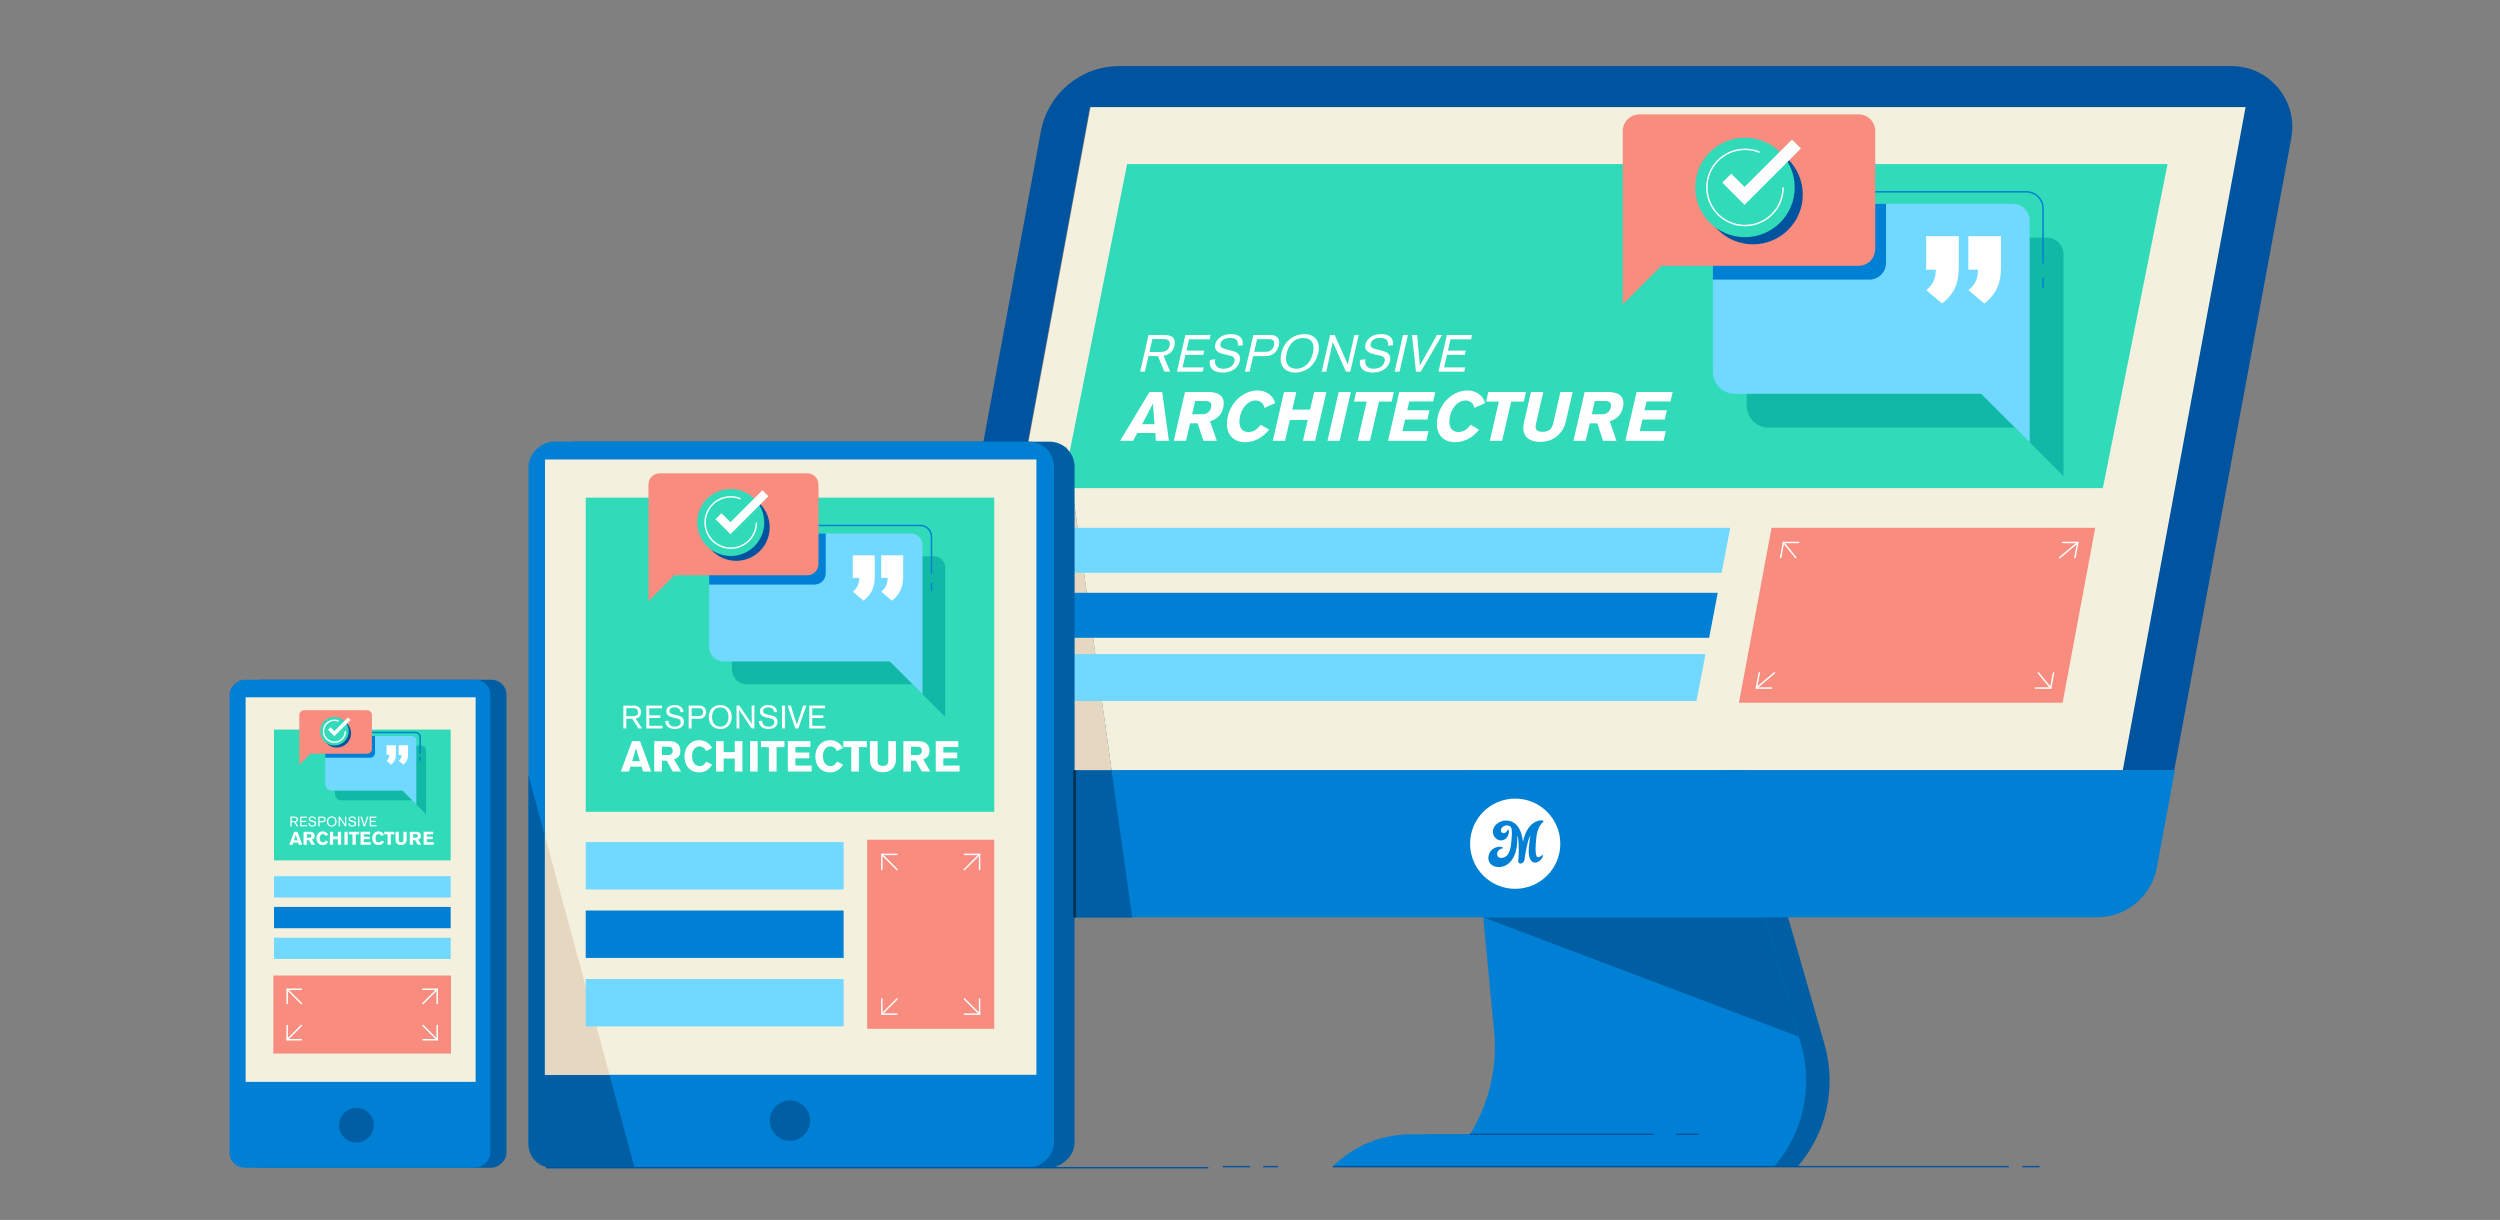 <?xml version="1.0" encoding="UTF-8"?><svg xmlns="http://www.w3.org/2000/svg" viewBox="0 0 1703 831"><rect x="0" y="0" width="1703" height="831" fill="#808080" stroke="none"/><g id="a"/><g id="b"/><g id="c"/><g id="d"/><g id="e"/><g id="f"/><g id="g"/><g id="h"/><g id="i"/><g id="j"/><g id="k"/><g id="l"/><g id="m"/><g id="n"/><g id="o"><g><g><path d="M999.49,794.7h0c24.95-23.86,37.59-57.83,34.3-92.2l-20.24-211.46-17.1-13.74h167.11l15.63,12.15,63.72,222.18c8.32,29.03,1.39,60.29-18.42,83.08h0" fill="#005ea4"/><path d="M923.83,794.7h179.54l22.98-22h-149.42c-19.92,0-39.02,7.91-53.11,22Z" fill="#005ea4"/></g><path d="M983.51,794.7h0c24.95-23.86,37.59-57.83,34.3-92.2l-20.24-211.46-17.1-13.74h167.11l15.63,12.15,63.72,222.18c8.32,29.03,1.39,60.29-18.42,83.08h0" fill="#0080d4"/><polygon points="1446.5 524.62 659.22 524.62 742.87 72.92 1530.15 72.92 1446.5 524.62" fill="#f4f0de"/><path d="M907.85,794.7h179.54l22.98-22h-149.42c-19.92,0-39.02,7.91-53.11,22Z" fill="#0080d4"/><polygon points="1010.38 624.87 1225.37 706.18 1202.05 624.87 1010.38 624.87" fill="#005ea4"/><line x1="1001.33" y1="772.7" x2="1126.36" y2="772.7" fill="none" stroke="#00539f" stroke-miterlimit="10"/><line x1="1141.48" y1="772.7" x2="1157.07" y2="772.7" fill="none" stroke="#00539f" stroke-miterlimit="10"/><path d="M1520.03,45H762.53c-26.22,0-48.71,18.71-53.48,44.49l-80.58,435.14h30.29l83.65-451.7h787.29l-83.65,451.7h35.04l79.74-430.58c4.72-25.5-14.85-49.04-40.79-49.04Z" fill="#00539f"/><path d="M660.24,624.87h768.24c20,0,37.15-14.27,40.79-33.93l12.28-66.32H628.93l-9.48,51.21c-4.72,25.5,14.85,49.04,40.79,49.04Z" fill="#0080d4"/><g><circle cx="1032.15" cy="574.74" r="30.73" fill="#fff"/><path d="M1051.1,582.17c-.69,.69-2.14,1.44-2.14,1.44-.48,.27-.98,.44-1.42,.34-2.35-.52-1.25-10.57-1.25-10.57,.31-4.6,1.11-10.29,4.87-13.44,.22-.19,.28-.29,.28-.54,0-.28-.56-.58-1.1-.59-5.64-.09-11.13,5.25-12.78,14.4-.02,.1-.15,.09-.16,0-.67-6.81-3.78-14.41-11.73-14.27-4.2,.07-8.82,3.25-8.74,7.84,.04,1.94,1.11,3.83,2.75,4.86,.98,.61,2.15,.93,3.3,.83,3.16-.27,5.36-3.81,4.79-6.81-.03-.13-.07-.26-.16-.36-.07-.08-.18-.13-.29-.14-.19,0-.28,.14-.36,.27-.61,1.04-1.31,2.08-2.66,2.08-.71,0-1.35-.23-1.67-.9-.24-.51-.24-1.1-.1-1.65,.59-2.27,3.85-3.4,5.84-2.23,.71,.42,1.15,1.19,1.33,1.99,.03,.13,.05,.26,.07,.39,.16,1.04,.1,2.14,.09,3.2,0,.87-.08,2.29-.17,3.16-.23,2.23-.23,3.74-.74,6.1-.76,3.51-2.6,7.18-6.78,6.83-.81-.07-1.55-.51-1.96-1.21-1.28-2.21,.83-4.88,2.88-5.14,.28-.04,.64-.1,.66-.42,0-.13-.06-.26-.16-.34-.45-.37-1.04-.46-1.6-.49-1.9-.09-3.82,.54-5.3,1.73-1.48,1.19-2.39,2.8-2.71,4.67-.28,1.62-.03,3.37,.93,4.71,.78,1.09,1.97,1.85,3.24,2.28,2.63,.9,5.63,.45,8.04-.95,1.14-.66,2.03-1.4,2.89-2.39,3.91-4.5,4.6-11.28,4.49-16.98,0-.19,.26-.24,.33-.06,.1,.29,.13,.61,.18,.9,.1,.58,.17,1.17,.24,1.76,.38,4.14,.36,8.34,.02,12.48-.08,.99-.38,2.52,.65,3.13,.2,.11,.42,.17,.65,.18,.57,.03,1.16-.15,1.61-.51,.52-.4,.85-.88,1.04-1.5,.51-1.64,.58-3.51,.89-5.2,.26-1.43,.54-2.85,.85-4.27,.54-2.42,1.09-5.01,2.23-7.25,.05-.1,.21-.05,.19,.06-.39,2.5-.8,5-.96,7.53-.16,2.58-.33,5.32,.72,7.74,.46,1.06,1.21,2.07,2.28,2.5,.86,.35,1.86,.28,2.72-.05,1-.38,1.81-.98,2.43-1.74,1.76-1.97,1.48-3.43,1.48-3.43Z" fill="#0080d4"/></g></g><polygon points="726.27 304.04 771.26 625 696 625 695.98 325.13 726.27 304.04" fill="#005ea4"/><polygon points="726.28 303.53 696 324.62 696.01 524.62 757.28 524.62 726.28 303.53" fill="#e5d7c0"/><polygon points="1432.46 332.52 723.72 332.52 767.79 111.77 1476.54 111.77 1432.46 332.52" fill="#31dab9"/><polygon points="1172.76 390.18 712.64 390.18 718.53 359.52 1178.65 359.52 1172.76 390.18" fill="#71d9ff"/><polygon points="1164.25 434.48 704.12 434.48 710.02 403.81 1170.14 403.81 1164.25 434.48" fill="#0080d4"/><polygon points="1155.64 477.53 696 477.53 702.14 445.57 1161.78 445.57 1155.64 477.53" fill="#71d9ff"/><rect x="305.73" y="369.16" width="494.58" height="357.97" rx="17.06" ry="17.06" transform="translate(1101.16 -4.88) rotate(90)" fill="#005ea4"/><rect x="291.71" y="369.16" width="494.58" height="357.97" rx="17.06" ry="17.06" transform="translate(1087.14 9.13) rotate(90)" fill="#0080d4"/><rect x="329.06" y="355.21" width="419.16" height="334.73" transform="translate(1061.21 -16.06) rotate(90)" fill="#f4f0de"/><circle cx="538.14" cy="763.38" r="13.74" fill="#005ea4"/><rect x="399" y="339" width="278.28" height="214" fill="#31dab9"/><rect x="399" y="573.62" width="175.68" height="32.29" fill="#71d9ff"/><rect x="399" y="620.26" width="175.68" height="32.29" fill="#0080d4"/><g><rect x="590.7" y="572" width="86.58" height="128.81" fill="#f78c7f"/><g><polyline points="600.7 592.33 600.7 582 611.04 582" fill="none" stroke="#fff" stroke-linecap="round" stroke-linejoin="round"/><line x1="600.7" y1="582" x2="611.04" y2="592.33" fill="none" stroke="#fff" stroke-linecap="round" stroke-linejoin="round"/></g><g><polyline points="656.95 582 667.28 582 667.28 592.33" fill="none" stroke="#fff" stroke-linecap="round" stroke-linejoin="round"/><line x1="667.28" y1="582" x2="656.95" y2="592.33" fill="none" stroke="#fff" stroke-linecap="round" stroke-linejoin="round"/></g><g><polyline points="667.28 680.48 667.28 690.81 656.95 690.81" fill="none" stroke="#fff" stroke-linecap="round" stroke-linejoin="round"/><line x1="667.28" y1="690.81" x2="656.95" y2="680.48" fill="none" stroke="#fff" stroke-linecap="round" stroke-linejoin="round"/></g><g><polyline points="611.04 690.81 600.7 690.81 600.7 680.48" fill="none" stroke="#fff" stroke-linecap="round" stroke-linejoin="round"/><line x1="600.7" y1="690.81" x2="611.04" y2="680.48" fill="none" stroke="#fff" stroke-linecap="round" stroke-linejoin="round"/></g></g><g><polygon points="1405.05 478.7 1184.57 478.7 1206.79 359.52 1427.28 359.52 1405.05 478.7" fill="#f78c7f"/><g><polyline points="1212.95 379.85 1214.9 369.52 1225.23 369.52" fill="none" stroke="#fff" stroke-linecap="round" stroke-linejoin="round"/><line x1="1214.9" y1="369.52" x2="1223.28" y2="379.85" fill="none" stroke="#fff" stroke-linecap="round" stroke-linejoin="round"/></g><g><polyline points="1405.05 369.52 1415.39 369.52 1413.44 379.85" fill="none" stroke="#fff" stroke-linecap="round" stroke-linejoin="round"/><line x1="1415.39" y1="369.52" x2="1403.1" y2="379.85" fill="none" stroke="#fff" stroke-linecap="round" stroke-linejoin="round"/></g><g><polyline points="1398.89 458.37 1396.94 468.7 1386.61 468.7" fill="none" stroke="#fff" stroke-linecap="round" stroke-linejoin="round"/><line x1="1396.94" y1="468.7" x2="1388.56" y2="458.37" fill="none" stroke="#fff" stroke-linecap="round" stroke-linejoin="round"/></g><g><polyline points="1206.79 468.7 1196.45 468.7 1198.41 458.37" fill="none" stroke="#fff" stroke-linecap="round" stroke-linejoin="round"/><line x1="1196.45" y1="468.7" x2="1208.74" y2="458.37" fill="none" stroke="#fff" stroke-linecap="round" stroke-linejoin="round"/></g></g><rect x="89.99" y="540.43" width="332.4" height="177.61" rx="10.13" ry="10.13" transform="translate(885.42 373.05) rotate(90)" fill="#005ea4"/><rect x="78.99" y="540.43" width="332.4" height="177.61" rx="10.13" ry="10.13" transform="translate(874.42 384.05) rotate(90)" fill="#0080d4"/><rect x="114.68" y="527.64" width="261.96" height="156.68" transform="translate(851.64 360.32) rotate(90)" fill="#f4f0de"/><circle cx="242.78" cy="766.5" r="11.82" fill="#005ea4"/><rect x="186.65" y="497" width="120.35" height="89.09" fill="#31dab9"/><rect x="186.65" y="596.86" width="120.35" height="14.5" fill="#71d9ff"/><rect x="186.65" y="617.8" width="120.35" height="14.5" fill="#0080d4"/><rect x="186.65" y="638.75" width="120.35" height="14.5" fill="#71d9ff"/><polygon points="371 568.47 371 732.16 415.24 732.16 371 568.47" fill="#e5d7c0"/><path d="M415.24,732.43h-44.24v-163.69l-11-40.7v251.48c0,8.78,7.12,15.9,15.9,15.9h56.37" fill="#005ea4"/><rect x="399" y="666.9" width="175.68" height="32.29" fill="#71d9ff"/><line x1="732" y1="524.62" x2="732" y2="625" fill="#005ea4" stroke="#003556" stroke-miterlimit="10" stroke-width="2"/><line x1="907.85" y1="794.7" x2="1368.34" y2="794.7" fill="none" stroke="#00539f" stroke-miterlimit="10"/><line x1="1377.69" y1="794.7" x2="1389.29" y2="794.7" fill="none" stroke="#00539f" stroke-miterlimit="10"/><line x1="372.08" y1="795.43" x2="823.11" y2="795.43" fill="none" stroke="#00539f" stroke-miterlimit="10"/><line x1="832.97" y1="794.7" x2="851.57" y2="794.7" fill="none" stroke="#00539f" stroke-miterlimit="10"/><polyline points="860.55 794.7 860.55 794.7 870.53 794.7" fill="none" stroke="#00539f" stroke-miterlimit="10"/><g><path d="M1394.29,161.91c6.28,0,11.37,5.09,11.37,11.37v151.03l-33.01-33.01h-167.88c-8.22,0-14.89-6.67-14.89-14.89v-114.5h204.41Z" fill="#10b8a5"/><path d="M1371.23,138.85c6.28,0,11.37,5.09,11.37,11.37v151.03l-33.01-33.01h-167.88c-8.22,0-14.89-6.67-14.89-14.89v-114.5h204.41Z" fill="#71d9ff"/><g><path d="M1391.73,179.03v-36.99c0-6.28-5.09-11.37-11.37-11.37h-120.86" fill="none" stroke="#0080d4" stroke-linecap="round" stroke-linejoin="round"/><line x1="1391.73" y1="195.87" x2="1391.73" y2="189.49" fill="none" stroke="#0080d4" stroke-linecap="round" stroke-linejoin="round"/></g><path d="M1166.81,157.43v33.05h106.57c6.28,0,11.37-5.09,11.37-11.37v-40.26h-117.93v18.58Z" fill="#0080d4"/><path d="M1116.79,77.92c-6.28,0-11.37,5.09-11.37,11.37v118.08l26.31-26.31h134.32c6.28,0,11.37-5.09,11.37-11.37V89.28c0-6.28-5.09-11.37-11.37-11.37h-149.27Z" fill="#f78c7f"/><circle cx="1194.17" cy="132.56" r="33.88" fill="#00539f"/><circle cx="1188.68" cy="127.68" r="33.88" fill="#31dab9"/><path d="M1214.64,127.68c0,14.33-11.62,25.96-25.96,25.96s-25.96-11.62-25.96-25.96,11.62-25.96,25.96-25.96c3.53,0,6.89,.7,9.95,1.98" fill="none" stroke="#fff" stroke-miterlimit="10"/><polygon points="1188.38 139.55 1173.22 124.39 1179.31 118.29 1188.38 127.36 1220.7 95.04 1226.8 101.13 1188.38 139.55" fill="#fff"/><path d="M1363.07,182.06c0,10.53-2.84,17.98-11.35,24.72l-10.76-9.11c4.61-4.02,6.14-7.21,6.5-13.95h-6.63v-22.82h22.24v21.17Zm-28.74,0c0,10.53-2.84,17.98-11.35,24.72l-10.77-9.11c4.61-4.02,6.15-7.21,6.51-13.95h-6.63v-22.82h22.24v21.17Z" fill="#fff"/></g><g><path d="M434.92,496.21l-4.25-6.61h-4.01v6.61h-2.03v-15.55h7c2.97,0,5.04,1.41,5.04,4.54,0,1.89-.82,3.81-3.66,4.27l4.36,6.74h-2.47Zm-3.68-8.35c1.78,0,3.39-.53,3.39-2.66,0-1.74-1.12-2.82-3.1-2.82h-4.87v5.48h4.58Z" fill="#fff"/><path d="M440.28,496.21v-15.55h10.7v1.83h-8.72v4.8h7.58v1.81h-7.58v5.31h8.98v1.81h-10.97Z" fill="#fff"/><path d="M455.34,490.95c.02,.62,.15,4.03,4.47,4.03,1.3,0,3.88-.51,3.88-3.1,0-1.74-1.28-2.25-2.95-2.58l-1.41-.29c-3.5-.7-5.46-1.83-5.46-4.43,0-1.23,.55-2.27,1.48-3.04,1.5-1.23,3.28-1.28,4.03-1.28,1.54,0,3.04,.2,4.29,1.17,1.36,1.04,1.72,2.16,1.98,3.61l-2.09,.13c0-.88-.48-3.3-4.01-3.3-1.48,0-3.54,.53-3.54,2.44,0,1.5,1.34,2.03,3.1,2.44l2.84,.68c.73,.18,3.96,.88,3.96,4.29,0,.62-.09,2-1.3,3.19-.86,.84-2.27,1.67-4.91,1.67-.51,0-2.62-.02-4.25-1.08-2.07-1.34-2.27-3.63-2.33-4.29l2.22-.29Z" fill="#fff"/><path d="M476.5,480.67c3.02,0,4.47,1.94,4.47,4.38,0,2.16-1.17,4.58-4.54,4.58h-5.31v6.58h-2v-15.55h7.38Zm-.37,7.11c1.65,0,2.8-.88,2.8-2.77s-1.19-2.55-2.77-2.55h-5.02v5.33h5Z" fill="#fff"/><path d="M490.57,496.61c-4.03,0-7.77-2.62-7.77-8.19s3.85-8.15,7.84-8.15c4.73,0,7.82,3.32,7.82,8.04,0,3.79-2.07,8.3-7.88,8.3Zm.11-1.63c3.08,0,5.53-2.07,5.53-6.67,0-3.08-1.39-6.36-5.57-6.36s-5.59,3.26-5.59,6.5c0,4.01,2.14,6.54,5.64,6.54Z" fill="#fff"/><path d="M512.02,496.21l-8.52-12.64s.2,12.33,.2,12.64h-1.96v-15.55h1.96l8.41,12.46s-.09-11.98-.09-12.46h1.87v15.55h-1.87Z" fill="#fff"/><path d="M519.11,490.95c.02,.62,.15,4.03,4.47,4.03,1.3,0,3.88-.51,3.88-3.1,0-1.74-1.28-2.25-2.95-2.58l-1.41-.29c-3.5-.7-5.46-1.83-5.46-4.43,0-1.23,.55-2.27,1.48-3.04,1.5-1.23,3.28-1.28,4.03-1.28,1.54,0,3.04,.2,4.29,1.17,1.36,1.04,1.72,2.16,1.98,3.61l-2.09,.13c0-.88-.48-3.3-4.01-3.3-1.48,0-3.54,.53-3.54,2.44,0,1.5,1.34,2.03,3.1,2.44l2.84,.68c.73,.18,3.96,.88,3.96,4.29,0,.62-.09,2-1.3,3.19-.86,.84-2.27,1.67-4.91,1.67-.51,0-2.62-.02-4.25-1.08-2.07-1.34-2.27-3.63-2.33-4.29l2.22-.29Z" fill="#fff"/><path d="M532.7,496.21v-15.55h2.09v15.55h-2.09Z" fill="#fff"/><path d="M543.82,496.21h-2.05l-5.26-15.55h2.2l4.12,12.99,4.27-12.99h2.2l-5.48,15.55Z" fill="#fff"/><path d="M551.3,496.21v-15.55h10.7v1.83h-8.72v4.8h7.58v1.81h-7.58v5.31h8.98v1.81h-10.97Z" fill="#fff"/><path d="M438.1,525.57l-1.03-3.32h-7.63l-1.03,3.32h-5.52l7.69-20.73h5.4l7.63,20.73h-5.52Zm-4.9-15.79l-2.55,8.75h5.26l-2.7-8.75Z" fill="#fff"/><path d="M455.48,504.85c3.08,0,7.96,.79,7.96,6.72,0,3.52-2,4.93-4.26,5.72l4.79,8.28h-5.7l-4.14-7.4h-3.23v7.4h-5.23v-20.73h9.8Zm-4.61,9.48h4.29c2.96,0,3.11-2.23,3.11-2.88,0-2.7-2.17-2.76-3.08-2.76h-4.32v5.64Z" fill="#fff"/><path d="M485.11,520.85c-1.64,2.88-4.61,5.34-8.92,5.34-5.49,0-9.92-3.99-9.92-11.01,0-6.14,4.17-10.98,10.04-10.98,3.82,0,7.28,2.26,8.75,5.37l-4.11,2.06c-.44-1.56-2.29-3.17-4.4-3.17-3.35,0-5.11,3.11-5.11,6.58,0,4.55,2.32,6.81,5.11,6.81s3.79-1.88,4.49-3.08l4.08,2.08Z" fill="#fff"/><path d="M500.52,525.57v-8.84h-7.57v8.84h-5.22v-20.73h5.22v7.49h7.57v-7.49h5.2v20.73h-5.2Z" fill="#fff"/><path d="M510.95,525.57v-20.73h5.17v20.73h-5.17Z" fill="#fff"/><path d="M529,508.93v16.64h-5.23v-16.64h-5.4v-4.08h16v4.08h-5.37Z" fill="#fff"/><path d="M536.67,504.85h15.32v4.02h-10.16v3.76h9.48v3.93h-9.48v4.93h11.07v4.08h-16.23v-20.73Z" fill="#fff"/><path d="M574.25,520.85c-1.64,2.88-4.61,5.34-8.92,5.34-5.49,0-9.92-3.99-9.92-11.01,0-6.14,4.17-10.98,10.04-10.98,3.82,0,7.28,2.26,8.75,5.37l-4.11,2.06c-.44-1.56-2.29-3.17-4.4-3.17-3.35,0-5.11,3.11-5.11,6.58,0,4.55,2.32,6.81,5.11,6.81s3.79-1.88,4.49-3.08l4.08,2.08Z" fill="#fff"/><path d="M585.11,508.93v16.64h-5.23v-16.64h-5.4v-4.08h16v4.08h-5.37Z" fill="#fff"/><path d="M610.3,517.38c0,5.2-3.32,8.66-8.92,8.66-4.87,0-8.78-2.58-8.78-8.31v-12.89h5.23v13.47c0,2.76,1.41,3.43,3.73,3.43,2.64,0,3.55-1.32,3.55-3.7v-13.21h5.2v12.54Z" fill="#fff"/><path d="M625.19,504.85c3.08,0,7.96,.79,7.96,6.72,0,3.52-2,4.93-4.26,5.72l4.79,8.28h-5.7l-4.14-7.4h-3.23v7.4h-5.23v-20.73h9.8Zm-4.61,9.48h4.29c2.96,0,3.11-2.23,3.11-2.88,0-2.7-2.17-2.76-3.08-2.76h-4.32v5.64Z" fill="#fff"/><path d="M637.43,504.85h15.32v4.02h-10.16v3.76h9.48v3.93h-9.48v4.93h11.07v4.08h-16.23v-20.73Z" fill="#fff"/></g><g><path d="M793.16,253.16l-4.38-10.6h-6.43l-2.44,10.6h-3.25l5.74-24.94h11.23c4.77,0,7.57,2.26,6.41,7.28-.7,3.04-2.72,6.11-7.44,6.85l4.51,10.81h-3.96Zm-2.82-13.39c2.86,0,5.64-.85,6.43-4.27,.64-2.79-.76-4.52-3.94-4.52h-7.81l-2.03,8.8h7.35Z" fill="#fff"/><path d="M801.74,253.16l5.74-24.94h17.17l-.68,2.93h-13.99l-1.77,7.7h12.15l-.67,2.9h-12.15l-1.96,8.51h14.41l-.67,2.9h-17.59Z" fill="#fff"/><path d="M827.85,244.71c-.19,.99-1.24,6.47,5.68,6.47,2.08,0,6.41-.81,7.37-4.98,.64-2.79-1.22-3.6-3.78-4.13l-2.16-.46c-5.36-1.13-8.09-2.93-7.12-7.1,.46-1.98,1.72-3.64,3.49-4.87,2.86-1.98,5.74-2.05,6.94-2.05,2.47,0,4.8,.32,6.46,1.87,1.81,1.66,1.96,3.46,1.85,5.79l-3.41,.21c.33-1.41,.44-5.3-5.21-5.3-2.37,0-5.88,.85-6.59,3.92-.55,2.4,1.41,3.25,4.08,3.92l4.31,1.1c1.1,.28,6.03,1.41,4.77,6.89-.23,.99-.88,3.21-3.26,5.12-1.69,1.34-4.26,2.68-8.5,2.68-.81,0-4.2-.04-6.42-1.73-2.82-2.15-2.3-5.83-2.16-6.89l3.67-.46Z" fill="#fff"/><path d="M865.6,228.22c4.84,0,6.46,3.11,5.55,7.03-.8,3.46-3.56,7.35-8.97,7.35h-8.51l-2.43,10.56h-3.21l5.74-24.94h11.83Zm-3.23,11.41c2.65,0,4.81-1.41,5.51-4.45s-.96-4.1-3.51-4.1h-8.05l-1.97,8.55h8.02Z" fill="#fff"/><path d="M882.28,253.79c-6.46,0-11.5-4.2-9.44-13.14s9.19-13.07,15.59-13.07c7.59,0,11.31,5.33,9.57,12.89-1.4,6.08-6.39,13.32-15.72,13.32Zm.78-2.61c4.95,0,9.63-3.32,11.33-10.7,1.14-4.95,.13-10.21-6.58-10.21s-10.18,5.23-11.37,10.42c-1.48,6.43,1.01,10.49,6.63,10.49Z" fill="#fff"/><path d="M916.84,253.16l-9-20.28s-4.24,19.78-4.35,20.28h-3.14l5.74-24.94h3.14l8.89,19.99s4.29-19.22,4.46-19.99h3l-5.74,24.94h-3Z" fill="#fff"/><path d="M930.16,244.71c-.19,.99-1.24,6.47,5.68,6.47,2.08,0,6.41-.81,7.37-4.98,.64-2.79-1.22-3.6-3.78-4.13l-2.16-.46c-5.36-1.13-8.09-2.93-7.12-7.1,.46-1.98,1.72-3.64,3.49-4.87,2.86-1.98,5.74-2.05,6.94-2.05,2.47,0,4.8,.32,6.46,1.87,1.81,1.66,1.96,3.46,1.85,5.79l-3.41,.21c.33-1.41,.44-5.3-5.21-5.3-2.37,0-5.88,.85-6.59,3.92-.55,2.4,1.41,3.25,4.08,3.92l4.31,1.1c1.1,.28,6.03,1.41,4.77,6.89-.23,.99-.88,3.21-3.26,5.12-1.69,1.34-4.26,2.68-8.5,2.68-.81,0-4.19-.04-6.42-1.73-2.82-2.15-2.3-5.83-2.16-6.89l3.67-.46Z" fill="#fff"/><path d="M950.01,253.16l5.74-24.94h3.36l-5.74,24.94h-3.36Z" fill="#fff"/><path d="M967.85,253.16h-3.29l-2.7-24.94h3.53l1.8,20.84,11.65-20.84h3.53l-14.54,24.94Z" fill="#fff"/><path d="M979.86,253.16l5.74-24.94h17.17l-.68,2.93h-13.99l-1.77,7.7h12.15l-.67,2.9h-12.15l-1.96,8.51h14.41l-.67,2.9h-17.59Z" fill="#fff"/><path d="M787.4,300.26l-.42-5.32h-12.24l-2.87,5.32h-8.85l20-33.25h8.67l4.58,33.25h-8.85Zm-2.03-25.34l-7.33,14.03h8.43l-1.1-14.03Z" fill="#fff"/><path d="M822.95,267.01c4.94,0,12.47,1.27,10.28,10.79-1.3,5.65-5.03,7.91-8.95,9.18l4.62,13.28h-9.14l-3.91-11.87h-5.18l-2.73,11.87h-8.38l7.66-33.25h15.73Zm-10.9,15.21h6.88c4.76,0,5.82-3.58,6.06-4.62,1-4.33-2.47-4.43-3.93-4.43h-6.92l-2.08,9.04Z" fill="#fff"/><path d="M864.56,292.68c-3.7,4.62-9.37,8.57-16.29,8.57-8.81,0-14.44-6.4-11.85-17.66,2.27-9.84,10.75-17.61,20.16-17.61,6.12,0,10.84,3.63,12.05,8.62l-7.35,3.3c-.13-2.5-2.5-5.09-5.89-5.09-5.37,0-9.34,4.99-10.62,10.55-1.68,7.3,1.2,10.93,5.68,10.93s6.77-3.01,8.34-4.94l5.78,3.34Z" fill="#fff"/><path d="M887.54,300.26l3.27-14.18h-12.15l-3.27,14.18h-8.38l7.66-33.25h8.38l-2.77,12.01h12.15l2.77-12.01h8.34l-7.66,33.25h-8.34Z" fill="#fff"/><path d="M904.27,300.26l7.66-33.25h8.29l-7.66,33.25h-8.29Z" fill="#fff"/><path d="M939.38,273.56l-6.15,26.7h-8.38l6.15-26.7h-8.67l1.51-6.55h25.67l-1.51,6.55h-8.62Z" fill="#fff"/><path d="M953.19,267.01h24.58l-1.49,6.45h-16.29l-1.39,6.03h15.21l-1.45,6.31h-15.21l-1.82,7.91h17.75l-1.51,6.55h-26.04l7.66-33.25Z" fill="#fff"/><path d="M1007.56,292.68c-3.7,4.62-9.37,8.57-16.29,8.57-8.81,0-14.44-6.4-11.85-17.66,2.27-9.84,10.75-17.61,20.16-17.61,6.12,0,10.84,3.63,12.05,8.62l-7.35,3.3c-.13-2.5-2.5-5.09-5.89-5.09-5.37,0-9.34,4.99-10.62,10.55-1.68,7.3,1.2,10.93,5.68,10.93s6.77-3.01,8.34-4.94l5.78,3.34Z" fill="#fff"/><path d="M1029.4,273.56l-6.15,26.7h-8.38l6.15-26.7h-8.67l1.51-6.55h25.67l-1.51,6.55h-8.62Z" fill="#fff"/><path d="M1066.68,287.12c-1.92,8.34-8.52,13.89-17.52,13.89-7.82,0-13.13-4.14-11.01-13.33l4.76-20.67h8.38l-4.98,21.62c-1.02,4.43,.99,5.51,4.71,5.51,4.24,0,6.19-2.12,7.06-5.93l4.88-21.19h8.34l-4.63,20.11Z" fill="#fff"/><path d="M1095.2,267.01c4.94,0,12.47,1.27,10.28,10.79-1.3,5.65-5.02,7.91-8.94,9.18l4.62,13.28h-9.14l-3.91-11.87h-5.18l-2.73,11.87h-8.38l7.66-33.25h15.73Zm-10.9,15.21h6.88c4.76,0,5.82-3.58,6.06-4.62,1-4.33-2.47-4.43-3.93-4.43h-6.92l-2.08,9.04Z" fill="#fff"/><path d="M1114.84,267.01h24.58l-1.49,6.45h-16.29l-1.39,6.03h15.21l-1.45,6.31h-15.21l-1.82,7.91h17.75l-1.51,6.55h-26.04l7.66-33.25Z" fill="#fff"/></g><g><path d="M202.2,562.92l-1.81-2.82h-1.71v2.82h-.86v-6.63h2.99c1.27,0,2.15,.6,2.15,1.93,0,.81-.35,1.62-1.56,1.82l1.86,2.87h-1.05Zm-1.57-3.56c.76,0,1.45-.23,1.45-1.14,0-.74-.48-1.2-1.32-1.2h-2.08v2.34h1.95Z" fill="#fff"/><path d="M204.49,562.92v-6.63h4.56v.78h-3.72v2.05h3.23v.77h-3.23v2.26h3.83v.77h-4.68Z" fill="#fff"/><path d="M210.91,560.68c0,.26,.07,1.72,1.91,1.72,.55,0,1.65-.22,1.65-1.32,0-.74-.54-.96-1.26-1.1l-.6-.12c-1.49-.3-2.33-.78-2.33-1.89,0-.53,.23-.97,.63-1.3,.64-.53,1.4-.54,1.72-.54,.66,0,1.3,.08,1.83,.5,.58,.44,.73,.92,.85,1.54l-.89,.06c0-.38-.21-1.41-1.71-1.41-.63,0-1.51,.23-1.51,1.04,0,.64,.57,.86,1.32,1.04l1.21,.29c.31,.08,1.69,.38,1.69,1.83,0,.26-.04,.85-.55,1.36-.37,.36-.97,.71-2.09,.71-.22,0-1.12,0-1.81-.46-.88-.57-.97-1.55-1-1.83l.95-.12Z" fill="#fff"/><path d="M219.94,556.29c1.29,0,1.91,.83,1.91,1.87,0,.92-.5,1.95-1.93,1.95h-2.26v2.81h-.85v-6.63h3.15Zm-.16,3.03c.7,0,1.19-.38,1.19-1.18s-.51-1.09-1.18-1.09h-2.14v2.27h2.13Z" fill="#fff"/><path d="M225.94,563.09c-1.72,0-3.31-1.12-3.31-3.49s1.64-3.47,3.34-3.47c2.02,0,3.33,1.42,3.33,3.43,0,1.62-.88,3.54-3.36,3.54Zm.05-.69c1.31,0,2.36-.88,2.36-2.85,0-1.31-.59-2.71-2.38-2.71s-2.39,1.39-2.39,2.77c0,1.71,.91,2.79,2.4,2.79Z" fill="#fff"/><path d="M235.08,562.92l-3.63-5.39s.08,5.26,.08,5.39h-.84v-6.63h.84l3.59,5.32s-.04-5.11-.04-5.32h.8v6.63h-.8Z" fill="#fff"/><path d="M238.11,560.68c0,.26,.07,1.72,1.91,1.72,.55,0,1.65-.22,1.65-1.32,0-.74-.54-.96-1.26-1.1l-.6-.12c-1.49-.3-2.33-.78-2.33-1.89,0-.53,.23-.97,.63-1.3,.64-.53,1.4-.54,1.72-.54,.66,0,1.3,.08,1.83,.5,.58,.44,.73,.92,.85,1.54l-.89,.06c0-.38-.21-1.41-1.71-1.41-.63,0-1.51,.23-1.51,1.04,0,.64,.57,.86,1.32,1.04l1.21,.29c.31,.08,1.69,.38,1.69,1.83,0,.26-.04,.85-.55,1.36-.37,.36-.97,.71-2.09,.71-.22,0-1.12,0-1.81-.46-.88-.57-.97-1.55-1-1.83l.95-.12Z" fill="#fff"/><path d="M243.9,562.92v-6.63h.89v6.63h-.89Z" fill="#fff"/><path d="M248.65,562.92h-.87l-2.24-6.63h.94l1.76,5.54,1.82-5.54h.94l-2.34,6.63Z" fill="#fff"/><path d="M251.84,562.92v-6.63h4.56v.78h-3.72v2.05h3.23v.77h-3.23v2.26h3.83v.77h-4.68Z" fill="#fff"/><path d="M203.56,575.44l-.44-1.41h-3.26l-.44,1.41h-2.35l3.28-8.84h2.3l3.26,8.84h-2.35Zm-2.09-6.74l-1.09,3.73h2.24l-1.15-3.73Z" fill="#fff"/><path d="M210.97,566.6c1.31,0,3.39,.34,3.39,2.87,0,1.5-.85,2.1-1.82,2.44l2.04,3.53h-2.43l-1.77-3.16h-1.38v3.16h-2.23v-8.84h4.18Zm-1.97,4.04h1.83c1.26,0,1.33-.95,1.33-1.23,0-1.15-.93-1.18-1.31-1.18h-1.84v2.4Z" fill="#fff"/><path d="M223.61,573.43c-.7,1.23-1.97,2.28-3.81,2.28-2.34,0-4.23-1.7-4.23-4.7,0-2.62,1.78-4.68,4.28-4.68,1.63,0,3.11,.96,3.73,2.29l-1.75,.88c-.19-.66-.98-1.35-1.88-1.35-1.43,0-2.18,1.33-2.18,2.8,0,1.94,.99,2.9,2.18,2.9s1.62-.8,1.92-1.31l1.74,.89Z" fill="#fff"/><path d="M230.18,575.44v-3.77h-3.23v3.77h-2.23v-8.84h2.23v3.19h3.23v-3.19h2.22v8.84h-2.22Z" fill="#fff"/><path d="M234.63,575.44v-8.84h2.2v8.84h-2.2Z" fill="#fff"/><path d="M242.33,568.35v7.1h-2.23v-7.1h-2.3v-1.74h6.82v1.74h-2.29Z" fill="#fff"/><path d="M245.6,566.6h6.54v1.72h-4.33v1.6h4.04v1.68h-4.04v2.1h4.72v1.74h-6.92v-8.84Z" fill="#fff"/><path d="M261.62,573.43c-.7,1.23-1.97,2.28-3.81,2.28-2.34,0-4.23-1.7-4.23-4.7,0-2.62,1.78-4.68,4.28-4.68,1.63,0,3.11,.96,3.73,2.29l-1.75,.88c-.19-.66-.98-1.35-1.88-1.35-1.43,0-2.18,1.33-2.18,2.8,0,1.94,.99,2.9,2.18,2.9s1.62-.8,1.92-1.31l1.74,.89Z" fill="#fff"/><path d="M266.26,568.35v7.1h-2.23v-7.1h-2.3v-1.74h6.82v1.74h-2.29Z" fill="#fff"/><path d="M277,571.95c0,2.22-1.41,3.69-3.81,3.69-2.08,0-3.74-1.1-3.74-3.54v-5.5h2.23v5.75c0,1.18,.6,1.46,1.59,1.46,1.13,0,1.51-.56,1.51-1.58v-5.63h2.22v5.35Z" fill="#fff"/><path d="M283.35,566.6c1.31,0,3.39,.34,3.39,2.87,0,1.5-.85,2.1-1.82,2.44l2.04,3.53h-2.43l-1.77-3.16h-1.38v3.16h-2.23v-8.84h4.18Zm-1.97,4.04h1.83c1.26,0,1.33-.95,1.33-1.23,0-1.15-.93-1.18-1.31-1.18h-1.84v2.4Z" fill="#fff"/><path d="M288.57,566.6h6.54v1.72h-4.33v1.6h4.04v1.68h-4.04v2.1h4.72v1.74h-6.92v-8.84Z" fill="#fff"/></g><g><rect x="220.15" y="630.59" width="53.15" height="121" transform="translate(937.81 444.37) rotate(90)" fill="#f78c7f"/><g><polyline points="288.12 673.9 297.83 673.9 297.83 683.61" fill="none" stroke="#fff" stroke-linecap="round" stroke-linejoin="round"/><line x1="297.83" y1="673.9" x2="288.12" y2="683.61" fill="none" stroke="#fff" stroke-linecap="round" stroke-linejoin="round"/></g><g><polyline points="297.83 698.56 297.83 708.27 288.12 708.27" fill="none" stroke="#fff" stroke-linecap="round" stroke-linejoin="round"/><line x1="297.83" y1="708.27" x2="288.12" y2="698.56" fill="none" stroke="#fff" stroke-linecap="round" stroke-linejoin="round"/></g><g><polyline points="205.32 708.27 195.62 708.27 195.62 698.56" fill="none" stroke="#fff" stroke-linecap="round" stroke-linejoin="round"/><line x1="195.62" y1="708.27" x2="205.32" y2="698.56" fill="none" stroke="#fff" stroke-linecap="round" stroke-linejoin="round"/></g><g><polyline points="195.62 683.61 195.62 673.9 205.32 673.9" fill="none" stroke="#fff" stroke-linecap="round" stroke-linejoin="round"/><line x1="195.62" y1="673.9" x2="205.32" y2="683.61" fill="none" stroke="#fff" stroke-linecap="round" stroke-linejoin="round"/></g></g><g><path d="M636.25,378.98c4.23,0,7.65,3.43,7.65,7.65v101.71l-22.23-22.23h-113.05c-5.54,0-10.03-4.49-10.03-10.03v-77.11h137.65Z" fill="#10b8a5"/><path d="M620.72,363.45c4.23,0,7.65,3.43,7.65,7.65v101.71l-22.23-22.23h-113.05c-5.54,0-10.03-4.49-10.03-10.03v-77.11h137.65Z" fill="#71d9ff"/><g><path d="M634.53,390.51v-24.91c0-4.23-3.43-7.65-7.65-7.65h-81.39" fill="none" stroke="#0080d4" stroke-linecap="round" stroke-linejoin="round"/><line x1="634.53" y1="401.85" x2="634.53" y2="397.55" fill="none" stroke="#0080d4" stroke-linecap="round" stroke-linejoin="round"/></g><path d="M483.07,375.96v22.25h71.76c4.23,0,7.65-3.43,7.65-7.65v-27.11h-79.42v12.51Z" fill="#0080d4"/><path d="M449.38,322.42c-4.23,0-7.65,3.43-7.65,7.65v79.52l17.72-17.72h90.45c4.23,0,7.65-3.43,7.65-7.65v-54.15c0-4.23-3.43-7.65-7.65-7.65h-100.52Z" fill="#f78c7f"/><circle cx="501.49" cy="359.22" r="22.81" fill="#00539f"/><circle cx="497.79" cy="355.93" r="22.81" fill="#31dab9"/><path d="M515.27,355.93c0,9.65-7.83,17.48-17.48,17.48s-17.48-7.83-17.48-17.48,7.83-17.48,17.48-17.48c2.37,0,4.64,.47,6.7,1.33" fill="none" stroke="#fff" stroke-miterlimit="10"/><polygon points="497.59 363.92 487.38 353.71 491.48 349.61 497.59 355.72 519.36 333.95 523.46 338.05 497.59 363.92" fill="#fff"/><path d="M615.23,392.55c0,7.09-1.91,12.11-7.65,16.65l-7.24-6.14c3.11-2.7,4.14-4.86,4.38-9.4h-4.46v-15.37h14.97v14.25Zm-19.35,0c0,7.09-1.91,12.11-7.65,16.65l-7.25-6.14c3.11-2.7,4.14-4.86,4.38-9.4h-4.46v-15.37h14.97v14.25Z" fill="#fff"/></g><g><path d="M286.96,507.95c1.81,0,3.27,1.46,3.27,3.27v43.44l-9.49-9.49h-48.29c-2.36,0-4.28-1.92-4.28-4.28v-32.93h58.79Z" fill="#10b8a5"/><path d="M280.33,501.32c1.81,0,3.27,1.46,3.27,3.27v43.44l-9.49-9.49h-48.29c-2.36,0-4.28-1.92-4.28-4.28v-32.93h58.79Z" fill="#71d9ff"/><g><path d="M286.22,512.88v-10.64c0-1.81-1.46-3.27-3.27-3.27h-34.76" fill="none" stroke="#0080d4" stroke-linecap="round" stroke-linejoin="round"/><line x1="286.22" y1="517.72" x2="286.22" y2="515.89" fill="none" stroke="#0080d4" stroke-linecap="round" stroke-linejoin="round"/></g><path d="M221.53,506.66v9.5h30.65c1.81,0,3.27-1.46,3.27-3.27v-11.58h-33.92v5.34Z" fill="#0080d4"/><path d="M207.15,483.8c-1.81,0-3.27,1.46-3.27,3.27v33.96l7.57-7.57h38.63c1.81,0,3.27-1.46,3.27-3.27v-23.13c0-1.81-1.46-3.27-3.27-3.27h-42.93Z" fill="#f78c7f"/><circle cx="229.4" cy="499.51" r="9.74" fill="#00539f"/><circle cx="227.82" cy="498.11" r="9.74" fill="#31dab9"/><path d="M235.29,498.11c0,4.12-3.34,7.47-7.47,7.47s-7.47-3.34-7.47-7.47,3.34-7.47,7.47-7.47c1.01,0,1.98,.2,2.86,.57" fill="none" stroke="#fff" stroke-miterlimit="10"/><polygon points="227.74 501.52 223.38 497.16 225.13 495.41 227.74 498.02 237.03 488.72 238.79 490.47 227.74 501.52" fill="#fff"/><path d="M277.98,513.75c0,3.03-.82,5.17-3.27,7.11l-3.09-2.62c1.33-1.16,1.77-2.07,1.87-4.01h-1.91v-6.56h6.4v6.09Zm-8.27,0c0,3.03-.82,5.17-3.27,7.11l-3.1-2.62c1.33-1.16,1.77-2.07,1.87-4.01h-1.91v-6.56h6.4v6.09Z" fill="#fff"/></g></g></svg>